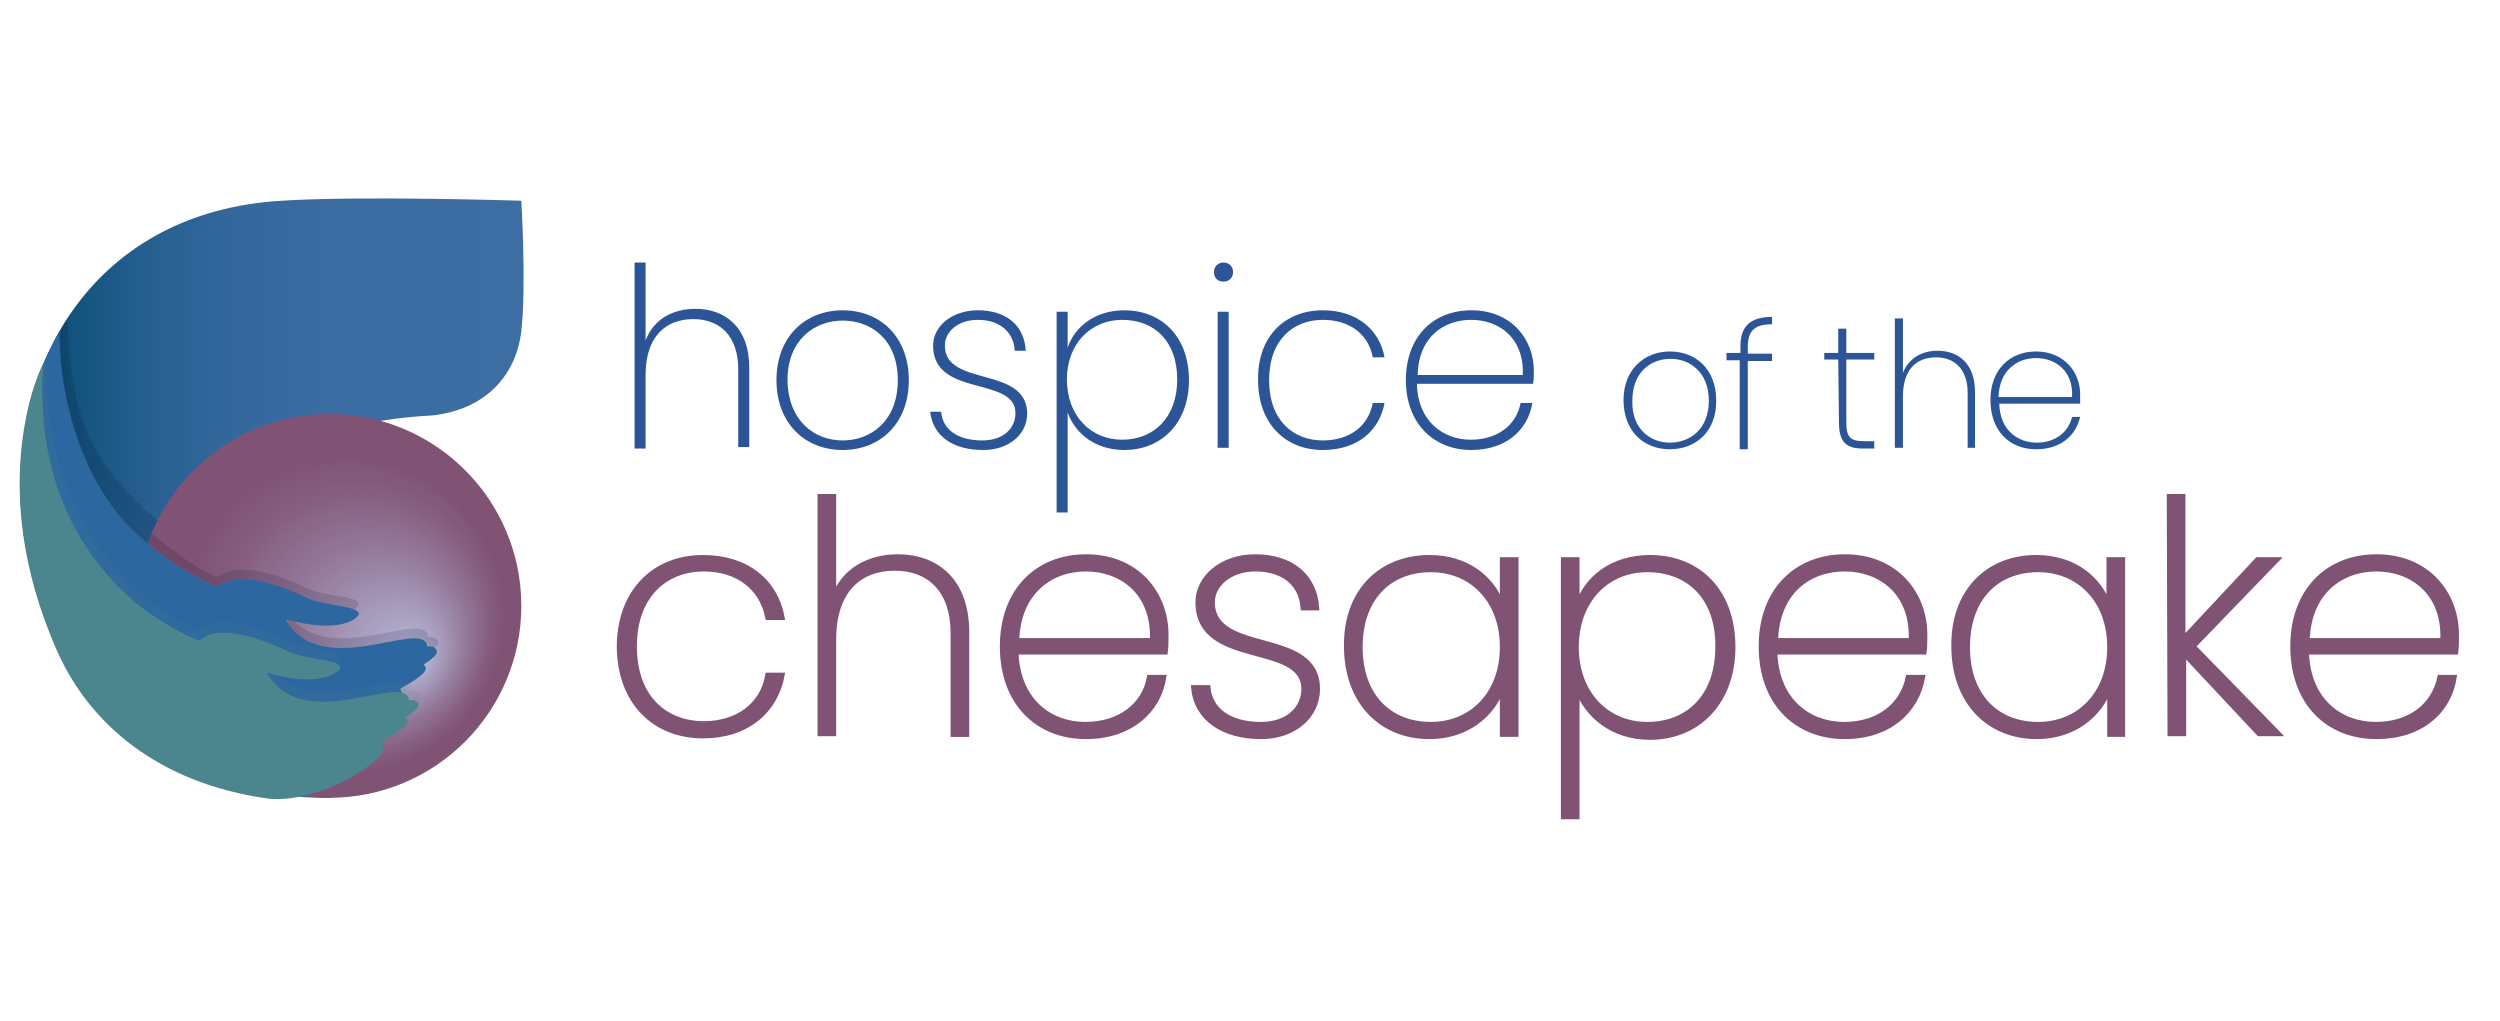 <svg xmlns="http://www.w3.org/2000/svg" xmlns:xlink="http://www.w3.org/1999/xlink" id="Layer_1" x="0px" y="0px" viewBox="0 0 340 138.8" style="enable-background:new 0 0 340 138.8;" xml:space="preserve"> <style type="text/css"> .st0 { fill: #805374; stroke: #805374; stroke-width: 0.638; stroke-miterlimit: 10; } .st1 { fill: #2B5597; } .st2 { fill: url(#SVGID_1_); } .st3 { fill: url(#SVGID_2_); } .st4 { opacity: 0.14; fill: #00061E; enable-background: new; } .st5 { fill: #2D67A0; } .st6 { opacity: 0.14; fill: #4B858E; enable-background: new; } .st7 { fill: #4B858E; } </style> <g> <g> <g> <g> <path class="st0" d="M95.6,75.8c6,0,9.9,3.3,10.8,8.2h-2c-0.8-4.1-4.1-6.6-8.7-6.6c-5,0-9.4,3.4-9.4,10.5 c0,7.2,4.4,10.5,9.4,10.5c4.6,0,8-2.5,8.7-6.6h2c-0.9,4.9-4.8,8.3-10.8,8.3c-6.6,0-11.4-4.6-11.4-12.3 C84.3,80.4,89,75.8,95.6,75.8z"></path> <path class="st0" d="M111.5,67.5h1.9v13.7c1.4-3.7,4.8-5.5,8.7-5.5c5.2,0,9.4,3.2,9.4,10.3v13.9h-1.9V86.1 c0-5.8-3.2-8.8-7.9-8.8c-4.9,0-8.3,3.1-8.3,9.7v12.8h-1.9C111.5,99.8,111.5,67.5,111.5,67.5z"></path> <path class="st0" d="M147.7,100.2c-6.6,0-11.4-4.6-11.4-12.3c0-7.6,4.8-12.2,11.4-12.2c7,0,10.9,5.1,10.9,10.6 c0,1.1,0,1.6-0.1,2.4h-20.3c0.2,6.6,4.6,9.8,9.4,9.8c4.6,0,8-2.5,8.7-6.4h2C157.6,96.7,153.7,100.2,147.7,100.2z M138.3,87.1 h18.4c0.3-6.6-4.3-9.7-9-9.7C142.9,77.4,138.5,80.5,138.3,87.1z"></path> <path class="st0" d="M171.5,100.2c-5.1,0-8.8-2.4-9.2-6.7h2c0.3,3,2.8,5,7.2,5c3.7,0,5.8-2.2,5.8-4.8c0-6.6-14.4-2.8-14.4-11.8 c0-3.3,3.2-6.2,7.8-6.2c4.9,0,8.1,2.6,8.4,7h-1.9c-0.2-3-2.3-5.3-6.5-5.3c-3.4,0-5.8,2.1-5.8,4.5c0,7.4,14.3,3.5,14.3,11.8 C179.2,97.4,176,100.2,171.5,100.2z"></path> <path class="st0" d="M194.4,75.8c5.2,0,8.6,2.9,9.9,6.5v-6.2h1.9v23.8h-1.9v-6.3c-1.3,3.6-4.8,6.6-9.9,6.6 c-6.6,0-11.3-4.8-11.3-12.3C183,80.4,187.8,75.8,194.4,75.8z M194.6,77.5c-5.7,0-9.6,3.9-9.6,10.5s3.9,10.5,9.6,10.5 c5.5,0,9.7-4.1,9.7-10.5S200.1,77.5,194.6,77.5z"></path> <path class="st0" d="M224.4,75.8c6.6,0,11.3,4.6,11.3,12.2c0,7.5-4.8,12.3-11.3,12.3c-5.1,0-8.6-3-9.9-6.6v17.4h-1.9v-35h1.9 v6.3C215.7,78.7,219.2,75.8,224.4,75.8z M224,77.5c-5.4,0-9.6,4.1-9.6,10.5s4.2,10.5,9.6,10.5c5.7,0,9.6-3.9,9.6-10.5 C233.7,81.4,229.8,77.5,224,77.5z"></path> <path class="st0" d="M250.9,100.2c-6.6,0-11.4-4.6-11.4-12.3c0-7.6,4.8-12.2,11.4-12.2c7,0,10.9,5.1,10.9,10.6 c0,1.1,0,1.6-0.1,2.4h-20.3c0.2,6.6,4.6,9.8,9.4,9.8c4.6,0,7.9-2.5,8.7-6.4h2C260.7,96.7,256.9,100.2,250.9,100.2z M241.5,87.1 h18.4c0.3-6.6-4.3-9.7-9-9.7C246,77.4,241.7,80.5,241.5,87.1z"></path> <path class="st0" d="M276.9,75.8c5.2,0,8.6,2.9,9.9,6.5v-6.2h1.9v23.8h-1.8v-6.3c-1.3,3.6-4.8,6.6-9.9,6.6 c-6.6,0-11.3-4.8-11.3-12.3C265.6,80.4,270.4,75.8,276.9,75.8z M277.2,77.5c-5.7,0-9.6,3.9-9.6,10.5s3.9,10.5,9.6,10.5 c5.5,0,9.7-4.1,9.7-10.5S282.7,77.5,277.2,77.5z"></path> <path class="st0" d="M295,67.5h1.9v19.4L307,76.1h2.7l-11.4,11.8l11.6,11.9h-2.7L297,88.9v10.9h-1.9L295,67.5L295,67.5z"></path> <path class="st0" d="M323.2,100.2c-6.6,0-11.4-4.6-11.4-12.3c0-7.6,4.8-12.2,11.4-12.2c7,0,10.9,5.1,10.9,10.6 c0,1.1,0,1.6-0.1,2.4h-20.3c0.2,6.6,4.6,9.8,9.4,9.8c4.6,0,7.9-2.5,8.7-6.4h2C333.1,96.7,329.3,100.2,323.2,100.2z M313.8,87.1 h18.4c0.3-6.6-4.3-9.7-9-9.7C318.4,77.4,314,80.5,313.8,87.1z"></path> </g> </g> <g> <g> <path class="st1" d="M86.3,35.7h1.5v10.6c1.1-2.9,3.7-4.3,6.8-4.3c4,0,7.3,2.5,7.3,8v10.8h-1.5V50.2c0-4.5-2.5-6.8-6.1-6.8 c-3.8,0-6.5,2.4-6.5,7.6v10h-1.5C86.3,61,86.3,35.7,86.3,35.7z"></path> <path class="st1" d="M114.6,61.2c-5.1,0-9-3.6-9-9.5s3.9-9.5,9-9.5s9,3.6,9,9.5S119.7,61.2,114.6,61.2z M114.6,59.9 c3.8,0,7.5-2.6,7.5-8.2s-3.7-8.1-7.5-8.1s-7.5,2.6-7.5,8.1C107.2,57.3,110.8,59.9,114.6,59.9z"></path> <path class="st1" d="M133.7,61.2c-4,0-6.8-1.8-7.2-5.2h1.5c0.2,2.4,2.2,3.9,5.6,3.9c2.9,0,4.5-1.7,4.5-3.7 c0-5.1-11.2-2.1-11.2-9.2c0-2.6,2.5-4.8,6.1-4.8c3.8,0,6.3,2,6.5,5.5H138c-0.1-2.3-1.8-4.2-5-4.2c-2.7,0-4.5,1.6-4.5,3.5 c0,5.7,11.1,2.7,11.2,9.2C139.7,59.1,137.2,61.2,133.7,61.2z"></path> <path class="st1" d="M152.9,42.2c5.1,0,8.8,3.6,8.8,9.5c0,5.8-3.7,9.5-8.8,9.5c-4,0-6.7-2.3-7.7-5.1v13.6h-1.5V42.4h1.5v4.9 C146.1,44.5,148.9,42.2,152.9,42.2z M152.6,43.5c-4.2,0-7.5,3.2-7.5,8.1c0,5,3.3,8.2,7.5,8.2c4.4,0,7.5-3.1,7.5-8.2 S157.1,43.5,152.6,43.5z"></path> <path class="st1" d="M165.1,37c0-0.8,0.6-1.3,1.3-1.3s1.3,0.5,1.3,1.3s-0.6,1.3-1.3,1.3C165.6,38.3,165.1,37.8,165.1,37z M165.6,42.4h1.5v18.5h-1.5V42.4z"></path> <path class="st1" d="M179.9,42.2c4.6,0,7.7,2.6,8.4,6.4h-1.6c-0.6-3.2-3.2-5.1-6.8-5.1c-3.9,0-7.3,2.6-7.3,8.2s3.4,8.2,7.3,8.2 c3.6,0,6.2-1.9,6.8-5.1h1.6c-0.7,3.8-3.7,6.4-8.4,6.4c-5.1,0-8.8-3.6-8.8-9.5C171,45.8,174.7,42.2,179.9,42.2z"></path> <path class="st1" d="M200.1,61.2c-5.1,0-8.9-3.6-8.9-9.5s3.7-9.5,8.9-9.5c5.5,0,8.5,4,8.5,8.2c0,0.8,0,1.2-0.1,1.8h-15.8 c0.1,5.1,3.6,7.6,7.3,7.6c3.6,0,6.2-1.9,6.8-5h1.6C207.8,58.5,204.8,61.2,200.1,61.2z M192.8,51h14.3c0.2-5.1-3.3-7.5-7-7.5 C196.3,43.5,192.9,45.9,192.8,51z"></path> <path class="st1" d="M227.1,61.1c-3.6,0-6.3-2.5-6.3-6.7c0-4.1,2.8-6.6,6.3-6.6c3.6,0,6.3,2.5,6.3,6.6 C233.5,58.6,230.7,61.1,227.1,61.1z M227.1,60.2c2.7,0,5.3-1.8,5.3-5.7s-2.6-5.7-5.2-5.7c-2.7,0-5.2,1.8-5.2,5.7 C221.9,58.4,224.5,60.2,227.1,60.2z"></path> <path class="st1" d="M236.7,49h-1.9v-1h1.9v-0.9c0-2.6,1.2-4,4.3-4v1c-2.5,0-3.3,1-3.3,3.1v0.9h3.3v1h-3.3v12h-1.1V49H236.7z"></path> <path class="st1" d="M250,48.9h-1.9V48h1.9v-3.3h1.1V48h3.8v0.9h-3.8v8.6c0,2,0.6,2.5,2.4,2.5h1.4v1h-1.6 c-2.2,0-3.2-0.9-3.2-3.5L250,48.9L250,48.9z"></path> <path class="st1" d="M257.7,43.3h1.1v7.4c0.8-2,2.6-3,4.7-3c2.8,0,5.1,1.7,5.1,5.6v7.6h-1v-7.5c0-3.1-1.7-4.8-4.3-4.8 c-2.7,0-4.5,1.7-4.5,5.3v7h-1.1L257.7,43.3L257.7,43.3z"></path> <path class="st1" d="M276.9,61.1c-3.6,0-6.2-2.5-6.2-6.7c0-4.1,2.6-6.6,6.2-6.6c3.8,0,6,2.8,6,5.8c0,0.6,0,0.9,0,1.3h-11 c0.1,3.6,2.5,5.3,5.1,5.3c2.5,0,4.3-1.4,4.8-3.5h1.1C282.3,59.3,280.2,61.1,276.9,61.1z M271.8,54h10c0.2-3.6-2.3-5.3-4.9-5.3 S271.9,50.4,271.8,54z"></path> </g> </g> </g> <linearGradient id="SVGID_1_" gradientUnits="userSpaceOnUse" x1="2.779" y1="72.262" x2="71.251" y2="72.262" gradientTransform="matrix(1 0 0 -1 0 140)"> <stop offset="0" style="stop-color:#00466C"></stop> <stop offset="9.315137e-02" style="stop-color:#11527C"></stop> <stop offset="0.233" style="stop-color:#245E8E"></stop> <stop offset="0.397" style="stop-color:#32679B"></stop> <stop offset="0.604" style="stop-color:#3A6CA2"></stop> <stop offset="1" style="stop-color:#3C6EA4"></stop> </linearGradient> <path class="st2" d="M70.9,27.3c0,0,0.7,11.6,0,17.7S66,55.7,58.8,56.5c-38.2,2-34.5,31.2-13.6,52c-52.9,0.8-57.7-78.2-6.9-81.2 C49,26.6,70.9,27.3,70.9,27.3z"></path> <g> <radialGradient id="SVGID_2_" cx="47.463" cy="55.812" r="26.324" fx="59.617" fy="48.056" gradientTransform="matrix(0.992 0 0 -0.992 -2.219 137.728)" gradientUnits="userSpaceOnUse"> <stop offset="0" style="stop-color:#BABEE0"></stop> <stop offset="0.125" style="stop-color:#AFAACB"></stop> <stop offset="0.442" style="stop-color:#957B9C"></stop> <stop offset="0.685" style="stop-color:#865E7F"></stop> <stop offset="0.824" style="stop-color:#805374"></stop> </radialGradient> <circle class="st3" cx="44.8" cy="82.4" r="26.1"></circle> </g> <path class="st4" d="M20.2,73.9c0.4-1.3,0.6-1.9,1.2-3.1C13.5,63.7,9.5,58.5,9.2,43.3c-0.4,0.6-0.6,0.7-0.9,1.5 C7.7,56.1,11.9,67.1,20.2,73.9z"></path> <g> <path class="st4" d="M54.4,93.8c0-0.1,0-0.1,0.1-0.2C54.5,93.6,54.4,93.7,54.4,93.8C54.4,93.7,54.4,93.8,54.4,93.8z"></path> <path class="st4" d="M58.2,87.7c0,0,0,0.1,0,0.2c0.4,0,0.7,0.1,1,0.2c0.3-0.3,0.5-0.6,0.4-0.8c-0.2-0.5-0.6-0.7-1.4-0.7 c0-0.1,0-0.1,0-0.2c-1-3.3-12.6,3.9-18.2-2c-0.4-0.1-0.8-0.2-1.2-0.3C43.7,92.8,57.1,84.2,58.2,87.7z"></path> <path class="st4" d="M31.4,78.9c2.6-0.6,6.8,0.8,9.9,2.2c2.5,1.2,5.6,1.2,6.9,1.8c0.4-0.3,0.6-0.6,0.6-0.8 c-0.5-1.2-4.5-0.8-7.5-2.3c-3.1-1.5-7.3-2.8-9.9-2.2c-0.7,0.2-1.3,0.5-1.9,0.9c-3-1.3-6.3-3.8-8.8-5.9c0,0-0.3,0.7-0.5,1.3 c2.4,2.2,6.1,4.4,9.3,5.9C30.1,79.4,30.7,79.1,31.4,78.9z"></path> <path class="st5" d="M59.1,88.1c-0.2-0.2-0.6-0.2-1-0.2c0-0.1,0-0.1,0-0.2c-1-3.5-14.4,5-19.3-3.5c0.4,0.1,0.8,0.2,1.2,0.3 c6.5,1.6,8.9-0.5,8.8-1.1c-0.1-0.2-0.3-0.4-0.6-0.5c-1.3-0.6-4.5-0.6-6.9-1.8c-3.1-1.5-7.3-2.8-9.9-2.2c-0.7,0.2-1.3,0.5-1.9,0.9 c-3.1-1.3-6-3.1-8.6-5.2l0,0C11.1,67.7,7.9,53,8.1,45.1c0-0.3-2.3,4.3-2.2,4.4C0.8,61,3.5,69,10.3,81.4c5.2,9.2,13.6,17.9,28.6,20 c6.9,0.8,16.6-5.2,15.7-7.3c0-0.1-0.1-0.2-0.1-0.3c0,0,0-0.1-0.1-0.1c0,0,0.1,0,0.1-0.1c2.1-1.1,3.6-2.2,3.4-2.8 c-0.1-0.2-0.1-0.3-0.3-0.4c1.2-0.8,1.9-1.4,1.8-1.8C59.4,88.4,59.3,88.2,59.1,88.1z"></path> </g> <g> <path class="st6" d="M52,101c0-0.1,0-0.1,0.1-0.2C52,100.9,52,100.9,52,101C51.9,101,52,101,52,101z"></path> <path class="st6" d="M55.7,95c0,0,0,0.1,0,0.2c0.4,0,0.7,0.1,1,0.2c0.3-0.3,0.5-0.6,0.4-0.8c-0.2-0.5-0.6-0.7-1.4-0.7 c0-0.1,0-0.1,0-0.2c-1-3.3-12.6,3.9-18.2-2c-0.4-0.1-0.8-0.2-1.2-0.3C41.3,100,54.7,91.4,55.7,95z"></path> <path class="st6" d="M28.9,86.1c2.6-0.6,6.8,0.8,9.9,2.2c2.5,1.2,5.6,1.2,6.9,1.8c0.4-0.3,0.6-0.6,0.6-0.8 c-0.5-1.2-4.5-0.8-7.5-2.3c-3.1-1.5-7.3-2.8-9.9-2.2c-0.7,0.2-1.3,0.5-1.9,0.9C23.9,84.4,5.8,75.6,6.2,48.8c0,0-0.2,0.4-0.3,0.6 C3.9,76.9,23.9,85.6,27,87C27.6,86.6,28.3,86.3,28.9,86.1z"></path> <path class="st7" d="M56.6,95.4c-0.2-0.2-0.6-0.2-1-0.2c0-0.1,0-0.1,0-0.2c-1-3.5-14.4,5-19.3-3.5c0.4,0.1,0.8,0.2,1.2,0.3 c6.5,1.6,8.9-0.5,8.8-1.1c-0.1-0.2-0.3-0.4-0.6-0.5c-1.3-0.6-4.5-0.6-6.9-1.8c-3.1-1.5-7.3-2.8-9.9-2.2c-0.7,0.2-1.3,0.5-1.9,0.9 c-3.1-1.3-6-3.1-8.6-5.2l0,0C10.1,74.9,4.8,64,5.9,49.4c0-0.1-8.4,16.1,1.9,39.2c4.3,9.7,13.6,17.9,28.6,20 c6.9,0.8,16.6-5.2,15.7-7.3c0-0.1-0.1-0.2-0.1-0.3c0,0,0-0.1-0.1-0.1c0,0,0.1,0,0.1-0.1c2.1-1.1,3.6-2.2,3.4-2.8 c-0.1-0.2-0.1-0.3-0.3-0.4c1.2-0.8,1.9-1.4,1.8-1.8C57,95.6,56.8,95.5,56.6,95.4z"></path> </g> </g> </svg>